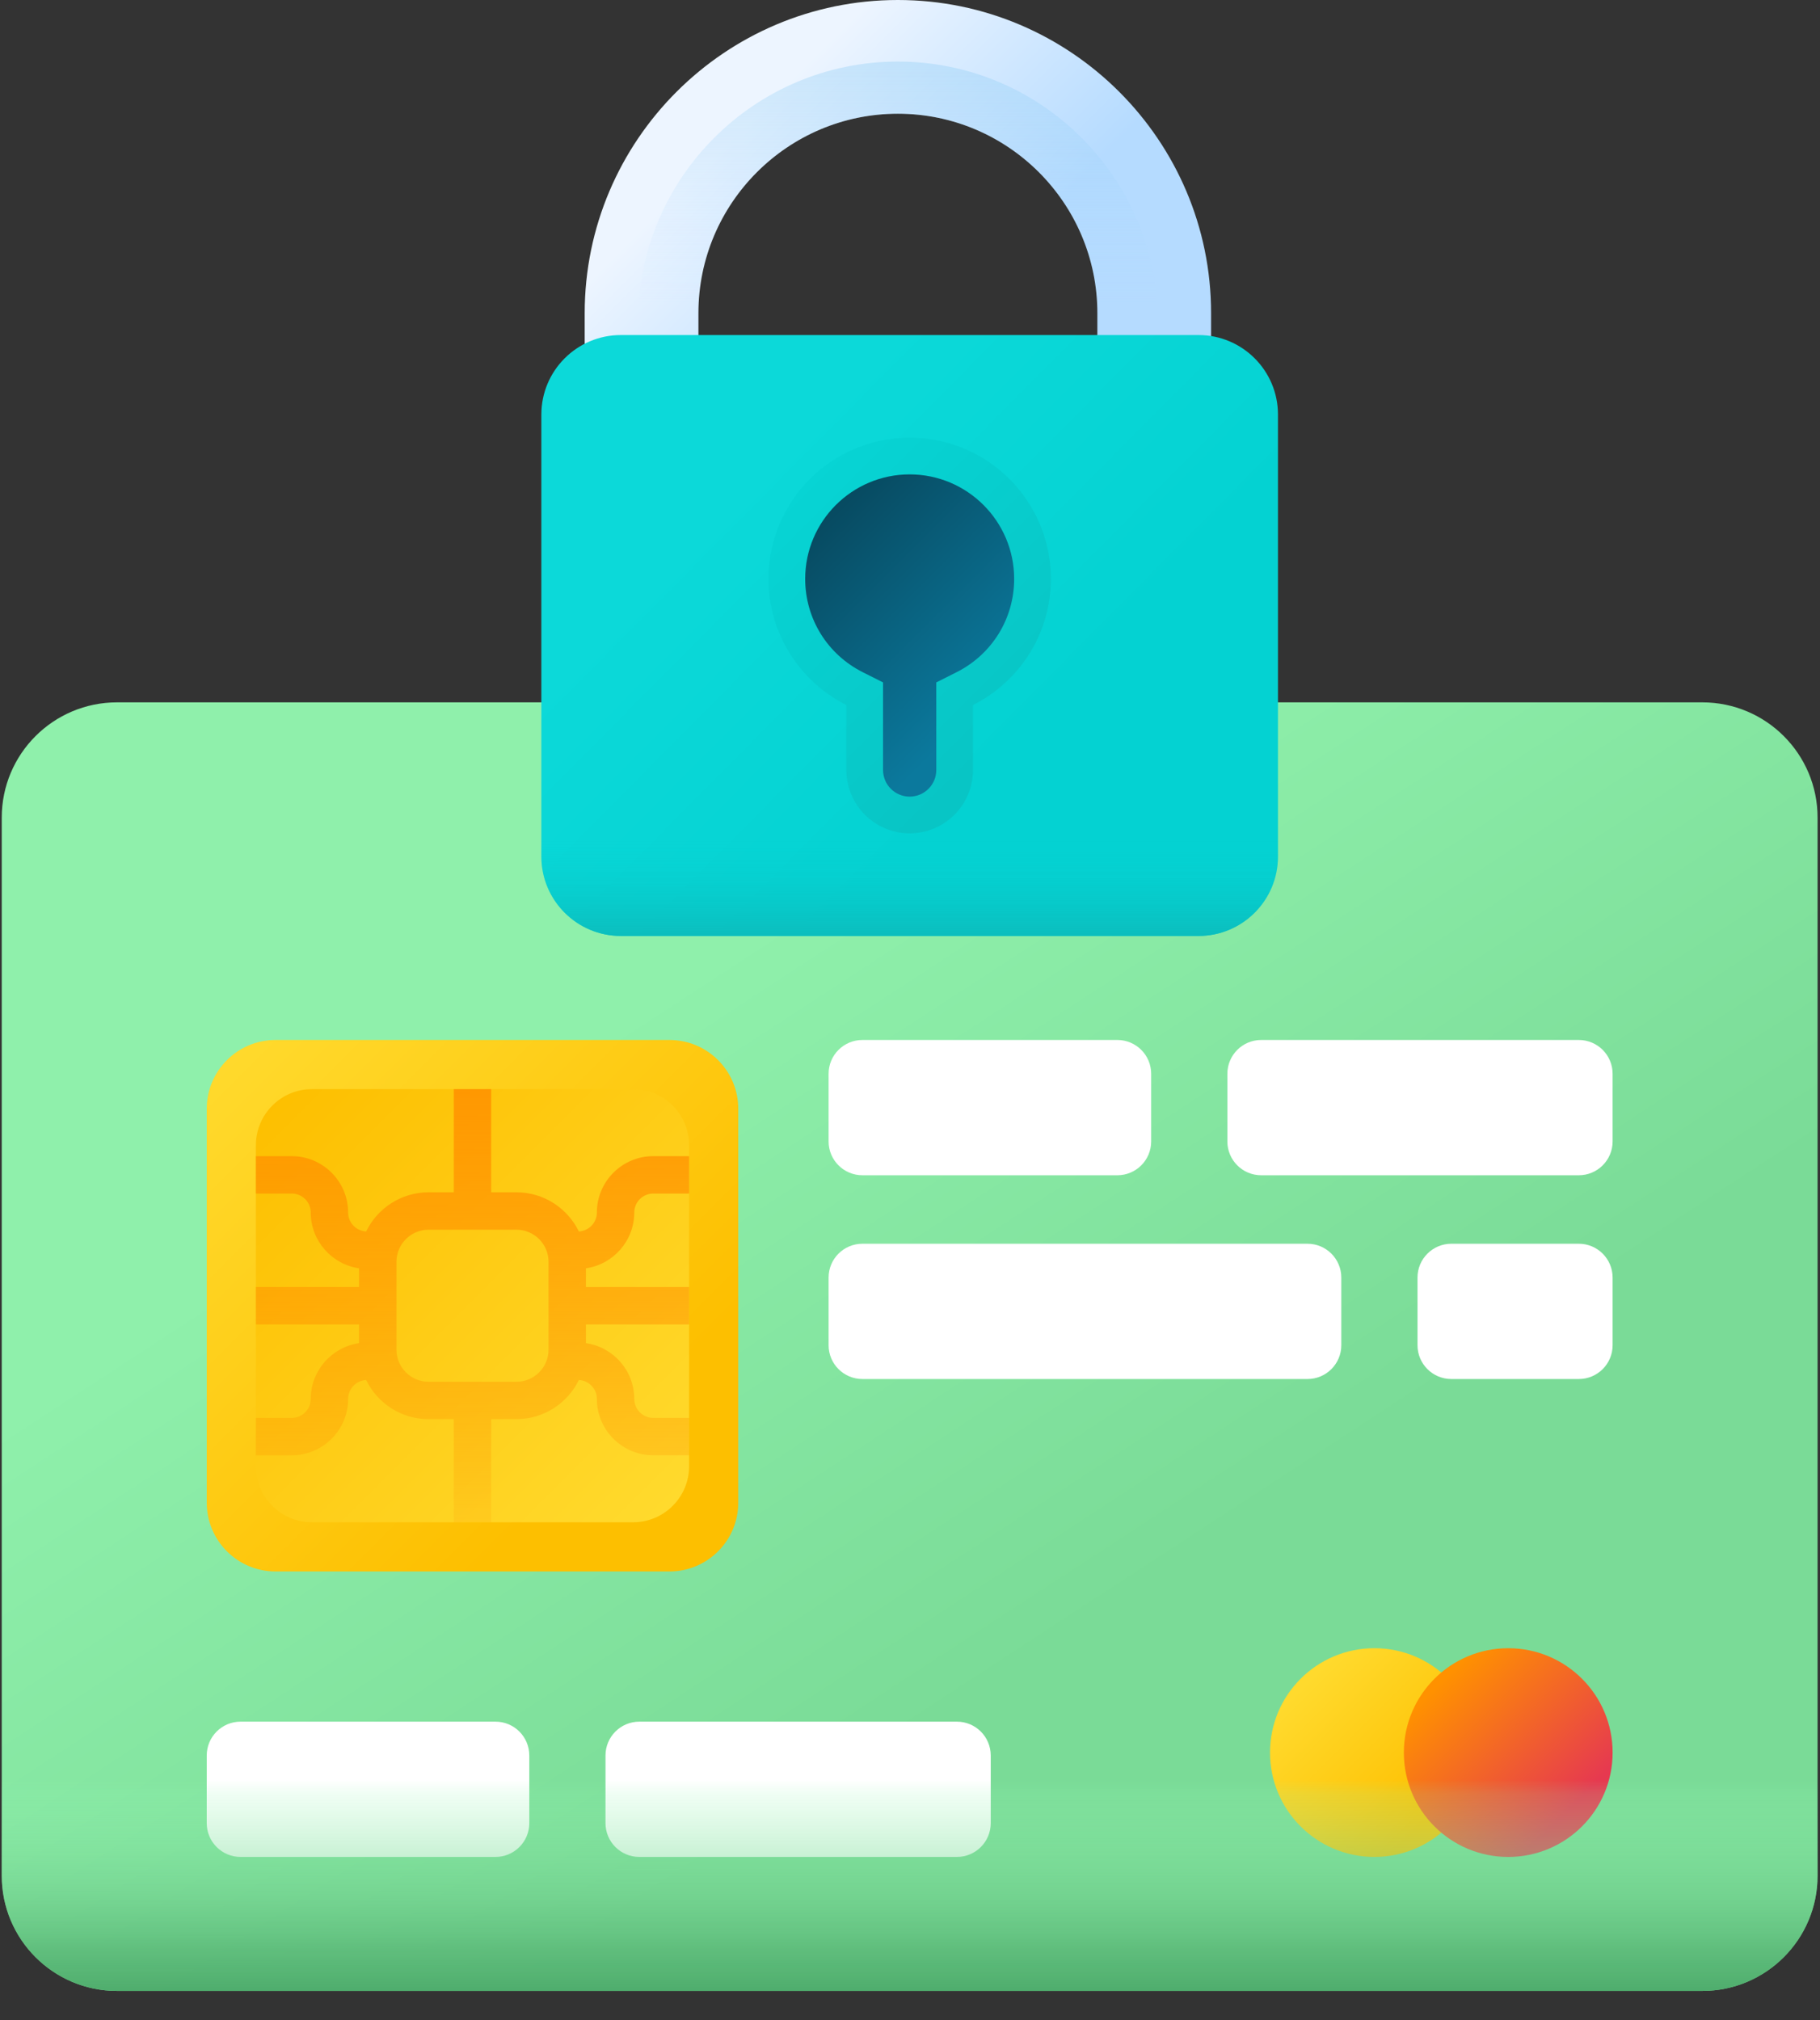<?xml version="1.0" encoding="UTF-8"?>
<svg width="100px" height="111px" viewBox="0 0 100 111" version="1.1" xmlns="http://www.w3.org/2000/svg" xmlns:xlink="http://www.w3.org/1999/xlink">
    <rect x="0" y="0" width="100" height="111" fill="#333333" stroke="none"/>
    <title>005-credit-card</title>
    <defs>
        <linearGradient x1="29.995%" y1="28.444%" x2="65.256%" y2="66.438%" id="linearGradient-1">
            <stop stop-color="#8FF0AB" offset="0%"></stop>
            <stop stop-color="#7ADB97" offset="100%"></stop>
        </linearGradient>
        <linearGradient x1="2.302%" y1="2.301%" x2="75.496%" y2="75.496%" id="linearGradient-2">
            <stop stop-color="#FFDA2D" offset="0%"></stop>
            <stop stop-color="#FDBF00" offset="100%"></stop>
        </linearGradient>
        <linearGradient x1="96.101%" y1="96.101%" x2="2.7%" y2="2.7%" id="linearGradient-3">
            <stop stop-color="#FFDA2D" offset="0%"></stop>
            <stop stop-color="#FDBF00" offset="100%"></stop>
        </linearGradient>
        <linearGradient x1="50%" y1="118.543%" x2="50%" y2="-16.555%" id="linearGradient-4">
            <stop stop-color="#FF9100" stop-opacity="0" offset="0%"></stop>
            <stop stop-color="#FF9100" offset="100%"></stop>
        </linearGradient>
        <linearGradient x1="16.747%" y1="16.747%" x2="78.374%" y2="78.374%" id="linearGradient-5">
            <stop stop-color="#FFDA2D" offset="0%"></stop>
            <stop stop-color="#FDBF00" offset="100%"></stop>
        </linearGradient>
        <linearGradient x1="16.747%" y1="16.747%" x2="78.374%" y2="78.374%" id="linearGradient-6">
            <stop stop-color="#FF9100" offset="0%"></stop>
            <stop stop-color="#E63950" offset="100%"></stop>
        </linearGradient>
        <linearGradient x1="21.311%" y1="41.909%" x2="68.095%" y2="68.892%" id="linearGradient-7">
            <stop stop-color="#EDF5FF" offset="0%"></stop>
            <stop stop-color="#B5DBFF" offset="100%"></stop>
        </linearGradient>
        <linearGradient x1="50%" y1="80.737%" x2="50%" y2="-153.718%" id="linearGradient-8">
            <stop stop-color="#B5DBFF" stop-opacity="0" offset="0%"></stop>
            <stop stop-color="#93CEF6" stop-opacity="0.243" offset="24.28%"></stop>
            <stop stop-color="#6ABFEC" stop-opacity="0.576" offset="57.63%"></stop>
            <stop stop-color="#51B5E5" stop-opacity="0.84" offset="84.03%"></stop>
            <stop stop-color="#48B2E3" offset="100%"></stop>
        </linearGradient>
        <linearGradient x1="23.566%" y1="28.433%" x2="67.884%" y2="64.591%" id="linearGradient-9">
            <stop stop-color="#0CD9D9" offset="0%"></stop>
            <stop stop-color="#04D2D2" offset="100%"></stop>
        </linearGradient>
        <linearGradient x1="75.74%" y1="81.989%" x2="17.006%" y2="-0.309%" id="linearGradient-10">
            <stop stop-color="#08C5C5" offset="0%"></stop>
            <stop stop-color="#07D5D5" offset="100%"></stop>
        </linearGradient>
        <linearGradient x1="72.504%" y1="79.708%" x2="21.155%" y2="0.519%" id="linearGradient-11">
            <stop stop-color="#0B799D" offset="0%"></stop>
            <stop stop-color="#07485E" offset="100%"></stop>
        </linearGradient>
        <linearGradient x1="50%" y1="52.608%" x2="50%" y2="101.811%" id="linearGradient-12">
            <stop stop-color="#04D2D2" stop-opacity="0" offset="0%"></stop>
            <stop stop-color="#0CBCBC" offset="100%"></stop>
        </linearGradient>
        <linearGradient x1="50%" y1="23.944%" x2="50%" y2="100.637%" id="linearGradient-13">
            <stop stop-color="#92F5AF" stop-opacity="0" offset="0%"></stop>
            <stop stop-color="#92F5AF" stop-opacity="0.146" offset="6.55%"></stop>
            <stop stop-color="#74D390" stop-opacity="0.527" offset="47.596%"></stop>
            <stop stop-color="#5AB877" stop-opacity="0.848" offset="79.91%"></stop>
            <stop stop-color="#4EAC6C" offset="100%"></stop>
        </linearGradient>
    </defs>
    <g id="design" stroke="none" stroke-width="1" fill="none" fill-rule="evenodd">
        <g id="homepage" transform="translate(-787, -2250)" fill-rule="nonzero">
            <g id="Group-4" transform="translate(0, 1642)">
                <g id="Group-2" transform="translate(733, 558)">
                    <g id="005-credit-card" transform="translate(54, 50)">
                        <g id="Group" transform="translate(0, 38.398)">
                            <path d="M93.533,71.004 L6.43,71.004 C2.932,71.004 0.096,68.168 0.096,64.67 L0.096,6.531 C0.096,3.033 2.932,0.197 6.43,0.197 L93.533,0.197 C97.031,0.197 99.867,3.033 99.867,6.531 L99.867,64.67 C99.867,68.168 97.031,71.004 93.533,71.004 Z" id="Path" fill="url(#linearGradient-1)"></path>
                            <g transform="translate(11.155, 18.663)">
                                <g>
                                    <g>
                                        <path d="M25.628,29.292 L3.985,29.292 C1.897,29.292 0.204,27.599 0.204,25.511 L0.204,3.868 C0.204,1.779 1.897,0.086 3.985,0.086 L25.628,0.086 C27.716,0.086 29.409,1.78 29.409,3.868 L29.409,25.511 C29.409,27.599 27.716,29.292 25.628,29.292 L25.628,29.292 Z" id="Path" fill="url(#linearGradient-2)"></path>
                                        <path d="M23.626,26.59 L5.987,26.59 C4.285,26.59 2.905,25.211 2.905,23.508 L2.905,5.87 C2.905,4.168 4.285,2.788 5.987,2.788 L23.626,2.788 C25.328,2.788 26.708,4.168 26.708,5.87 L26.708,23.508 C26.708,25.211 25.328,26.59 23.626,26.59 Z" id="Path" fill="url(#linearGradient-3)"></path>
                                        <path d="M23.694,9.569 C23.694,8.993 24.163,8.525 24.739,8.525 L26.708,8.525 L26.708,6.47 L24.739,6.47 C23.03,6.47 21.64,7.86 21.64,9.569 C21.64,10.126 21.2,10.579 20.651,10.608 C20.031,9.337 18.729,8.457 17.222,8.457 L15.834,8.457 L15.834,2.788 L13.779,2.788 L13.779,8.457 L12.39,8.457 C10.884,8.457 9.582,9.337 8.962,10.608 C8.412,10.579 7.973,10.126 7.973,9.569 C7.973,7.86 6.583,6.47 4.874,6.47 L2.905,6.47 L2.905,8.525 L4.874,8.525 C5.45,8.525 5.919,8.993 5.919,9.569 C5.919,11.127 7.075,12.416 8.574,12.633 L8.574,13.662 L2.905,13.662 L2.905,15.717 L8.574,15.717 L8.574,16.746 C7.076,16.962 5.919,18.251 5.919,19.809 C5.919,20.385 5.45,20.854 4.874,20.854 L2.905,20.854 L2.905,22.909 L4.874,22.909 C6.583,22.909 7.973,21.518 7.973,19.809 C7.973,19.253 8.413,18.8 8.962,18.771 C9.582,20.042 10.884,20.922 12.391,20.922 L13.779,20.922 L13.779,26.591 L15.834,26.591 L15.834,20.921 L17.222,20.921 C18.729,20.921 20.031,20.042 20.651,18.77 C21.201,18.8 21.64,19.252 21.64,19.809 C21.64,21.518 23.03,22.908 24.739,22.908 L26.708,22.908 L26.708,20.854 L24.739,20.854 C24.163,20.854 23.694,20.385 23.694,19.809 C23.694,18.251 22.538,16.962 21.039,16.746 L21.039,15.717 L26.708,15.717 L26.708,13.662 L21.039,13.662 L21.039,12.633 C22.538,12.416 23.694,11.127 23.694,9.569 L23.694,9.569 Z M18.984,17.105 C18.984,18.077 18.194,18.867 17.222,18.867 L12.391,18.867 C11.419,18.867 10.629,18.077 10.629,17.105 L10.629,12.273 C10.629,11.302 11.419,10.512 12.391,10.512 L17.222,10.512 C18.194,10.512 18.984,11.302 18.984,12.273 L18.984,17.105 Z" id="Shape" fill="url(#linearGradient-4)"></path>
                                    </g>
                                    <g transform="translate(34.322, 0)" fill="#FFFFFF" id="Path">
                                        <g>
                                            <path d="M15.916,7.52 L1.909,7.52 C0.883,7.52 0.05,6.688 0.05,5.662 L0.05,1.945 C0.05,0.918 0.883,0.086 1.909,0.086 L15.916,0.086 C16.942,0.086 17.774,0.918 17.774,1.945 L17.774,5.662 C17.774,6.688 16.942,7.52 15.916,7.52 Z"></path>
                                            <path d="M41.27,7.52 L23.819,7.52 C22.793,7.52 21.961,6.688 21.961,5.662 L21.961,1.945 C21.961,0.918 22.793,0.086 23.819,0.086 L41.27,0.086 C42.296,0.086 43.128,0.918 43.128,1.945 L43.128,5.662 C43.128,6.688 42.296,7.52 41.27,7.52 Z"></path>
                                        </g>
                                        <g transform="translate(0, 11.155)">
                                            <path d="M34.266,7.562 L41.27,7.562 C42.296,7.562 43.128,6.73 43.128,5.704 L43.128,1.987 C43.128,0.96 42.296,0.128 41.27,0.128 L34.266,0.128 C33.24,0.128 32.408,0.96 32.408,1.987 L32.408,5.704 C32.408,6.73 33.24,7.562 34.266,7.562 Z"></path>
                                            <path d="M1.909,7.562 L26.362,7.562 C27.389,7.562 28.221,6.73 28.221,5.704 L28.221,1.987 C28.221,0.96 27.389,0.128 26.362,0.128 L1.909,0.128 C0.882,0.128 0.05,0.96 0.05,1.987 L0.05,5.704 C0.05,6.73 0.882,7.562 1.909,7.562 L1.909,7.562 Z"></path>
                                        </g>
                                    </g>
                                    <g transform="translate(0, 37.54)" fill="#FFFFFF" id="Path">
                                        <path d="M16.069,7.439 L2.062,7.439 C1.036,7.439 0.204,6.607 0.204,5.581 L0.204,1.864 C0.204,0.837 1.036,0.005 2.062,0.005 L16.069,0.005 C17.095,0.005 17.927,0.837 17.927,1.864 L17.927,5.581 C17.927,6.607 17.095,7.439 16.069,7.439 Z"></path>
                                        <path d="M41.423,7.439 L23.972,7.439 C22.946,7.439 22.114,6.607 22.114,5.581 L22.114,1.864 C22.114,0.837 22.946,0.005 23.972,0.005 L41.423,0.005 C42.449,0.005 43.281,0.837 43.281,1.864 L43.281,5.581 C43.281,6.607 42.449,7.439 41.423,7.439 Z"></path>
                                    </g>
                                </g>
                                <g transform="translate(58.562, 33.464)" id="Oval">
                                    <circle fill="url(#linearGradient-5)" cx="5.799" cy="5.78" r="5.735"></circle>
                                    <circle fill="url(#linearGradient-6)" cx="13.153" cy="5.78" r="5.735"></circle>
                                </g>
                            </g>
                        </g>
                        <g id="Group" transform="translate(29.603, 0)">
                            <g transform="translate(2.36, 0)" id="Path">
                                <path d="M34.58,19.851 L28.331,19.851 L28.331,17.209 C28.331,11.166 23.414,6.249 17.371,6.249 C11.328,6.249 6.412,11.166 6.412,17.209 L6.412,19.851 L0.163,19.851 L0.163,17.209 C0.163,7.72 7.882,3.04841529e-15 17.371,3.04841529e-15 C26.86,3.04841529e-15 34.58,7.72 34.58,17.209 L34.58,19.851 Z" fill="url(#linearGradient-7)"></path>
                                <path d="M17.371,3.384 C9.5,3.384 3.096,9.788 3.096,17.659 L3.096,19.851 L6.412,19.851 L6.412,17.209 C6.412,11.166 11.328,6.249 17.371,6.249 C23.414,6.249 28.331,11.166 28.331,17.209 L28.331,19.851 L31.647,19.851 L31.647,17.659 C31.647,9.788 25.243,3.384 17.371,3.384 L17.371,3.384 Z" fill="url(#linearGradient-8)"></path>
                            </g>
                            <g transform="translate(0, 18.234)" id="Path">
                                <path d="M36.247,33.197 L4.511,33.197 C2.098,33.197 0.142,31.242 0.142,28.829 L0.142,4.546 C0.142,2.133 2.098,0.177 4.511,0.177 L36.247,0.177 C38.659,0.177 40.615,2.133 40.615,4.546 L40.615,28.829 C40.615,31.241 38.659,33.197 36.247,33.197 Z" fill="url(#linearGradient-9)"></path>
                                <path d="M28.137,13.575 C28.137,9.29 24.663,5.817 20.379,5.817 C16.094,5.817 12.621,9.29 12.621,13.575 C12.621,16.608 14.363,19.233 16.9,20.509 L16.9,24.078 C16.9,26 18.457,27.558 20.379,27.558 C22.3,27.558 23.858,26 23.858,24.078 L23.858,20.509 C26.395,19.233 28.137,16.608 28.137,13.575 L28.137,13.575 Z" fill="url(#linearGradient-10)"></path>
                                <path d="M20.379,25.541 C19.572,25.541 18.916,24.885 18.916,24.078 L18.916,19.265 L17.805,18.706 C15.851,17.724 14.638,15.757 14.638,13.575 C14.638,10.409 17.213,7.834 20.379,7.834 C23.544,7.834 26.12,10.409 26.12,13.575 C26.12,15.757 24.906,17.724 22.952,18.706 L21.841,19.265 L21.841,24.078 C21.841,24.885 21.185,25.541 20.379,25.541 L20.379,25.541 Z" fill="url(#linearGradient-11)"></path>
                                <path d="M0.142,22.217 L0.142,28.829 C0.142,31.241 2.098,33.197 4.511,33.197 L36.247,33.197 C38.659,33.197 40.615,31.242 40.615,28.829 L40.615,22.217 L0.142,22.217 Z" fill="url(#linearGradient-12)"></path>
                            </g>
                        </g>
                        <path d="M0.096,94.171 L0.096,103.068 C0.096,106.566 2.932,109.402 6.43,109.402 L93.533,109.402 C97.031,109.402 99.867,106.566 99.867,103.068 L99.867,94.171 L0.096,94.171 Z" id="Path" fill="url(#linearGradient-13)"></path>
                    </g>
                </g>
            </g>
        </g>
    </g>
</svg>